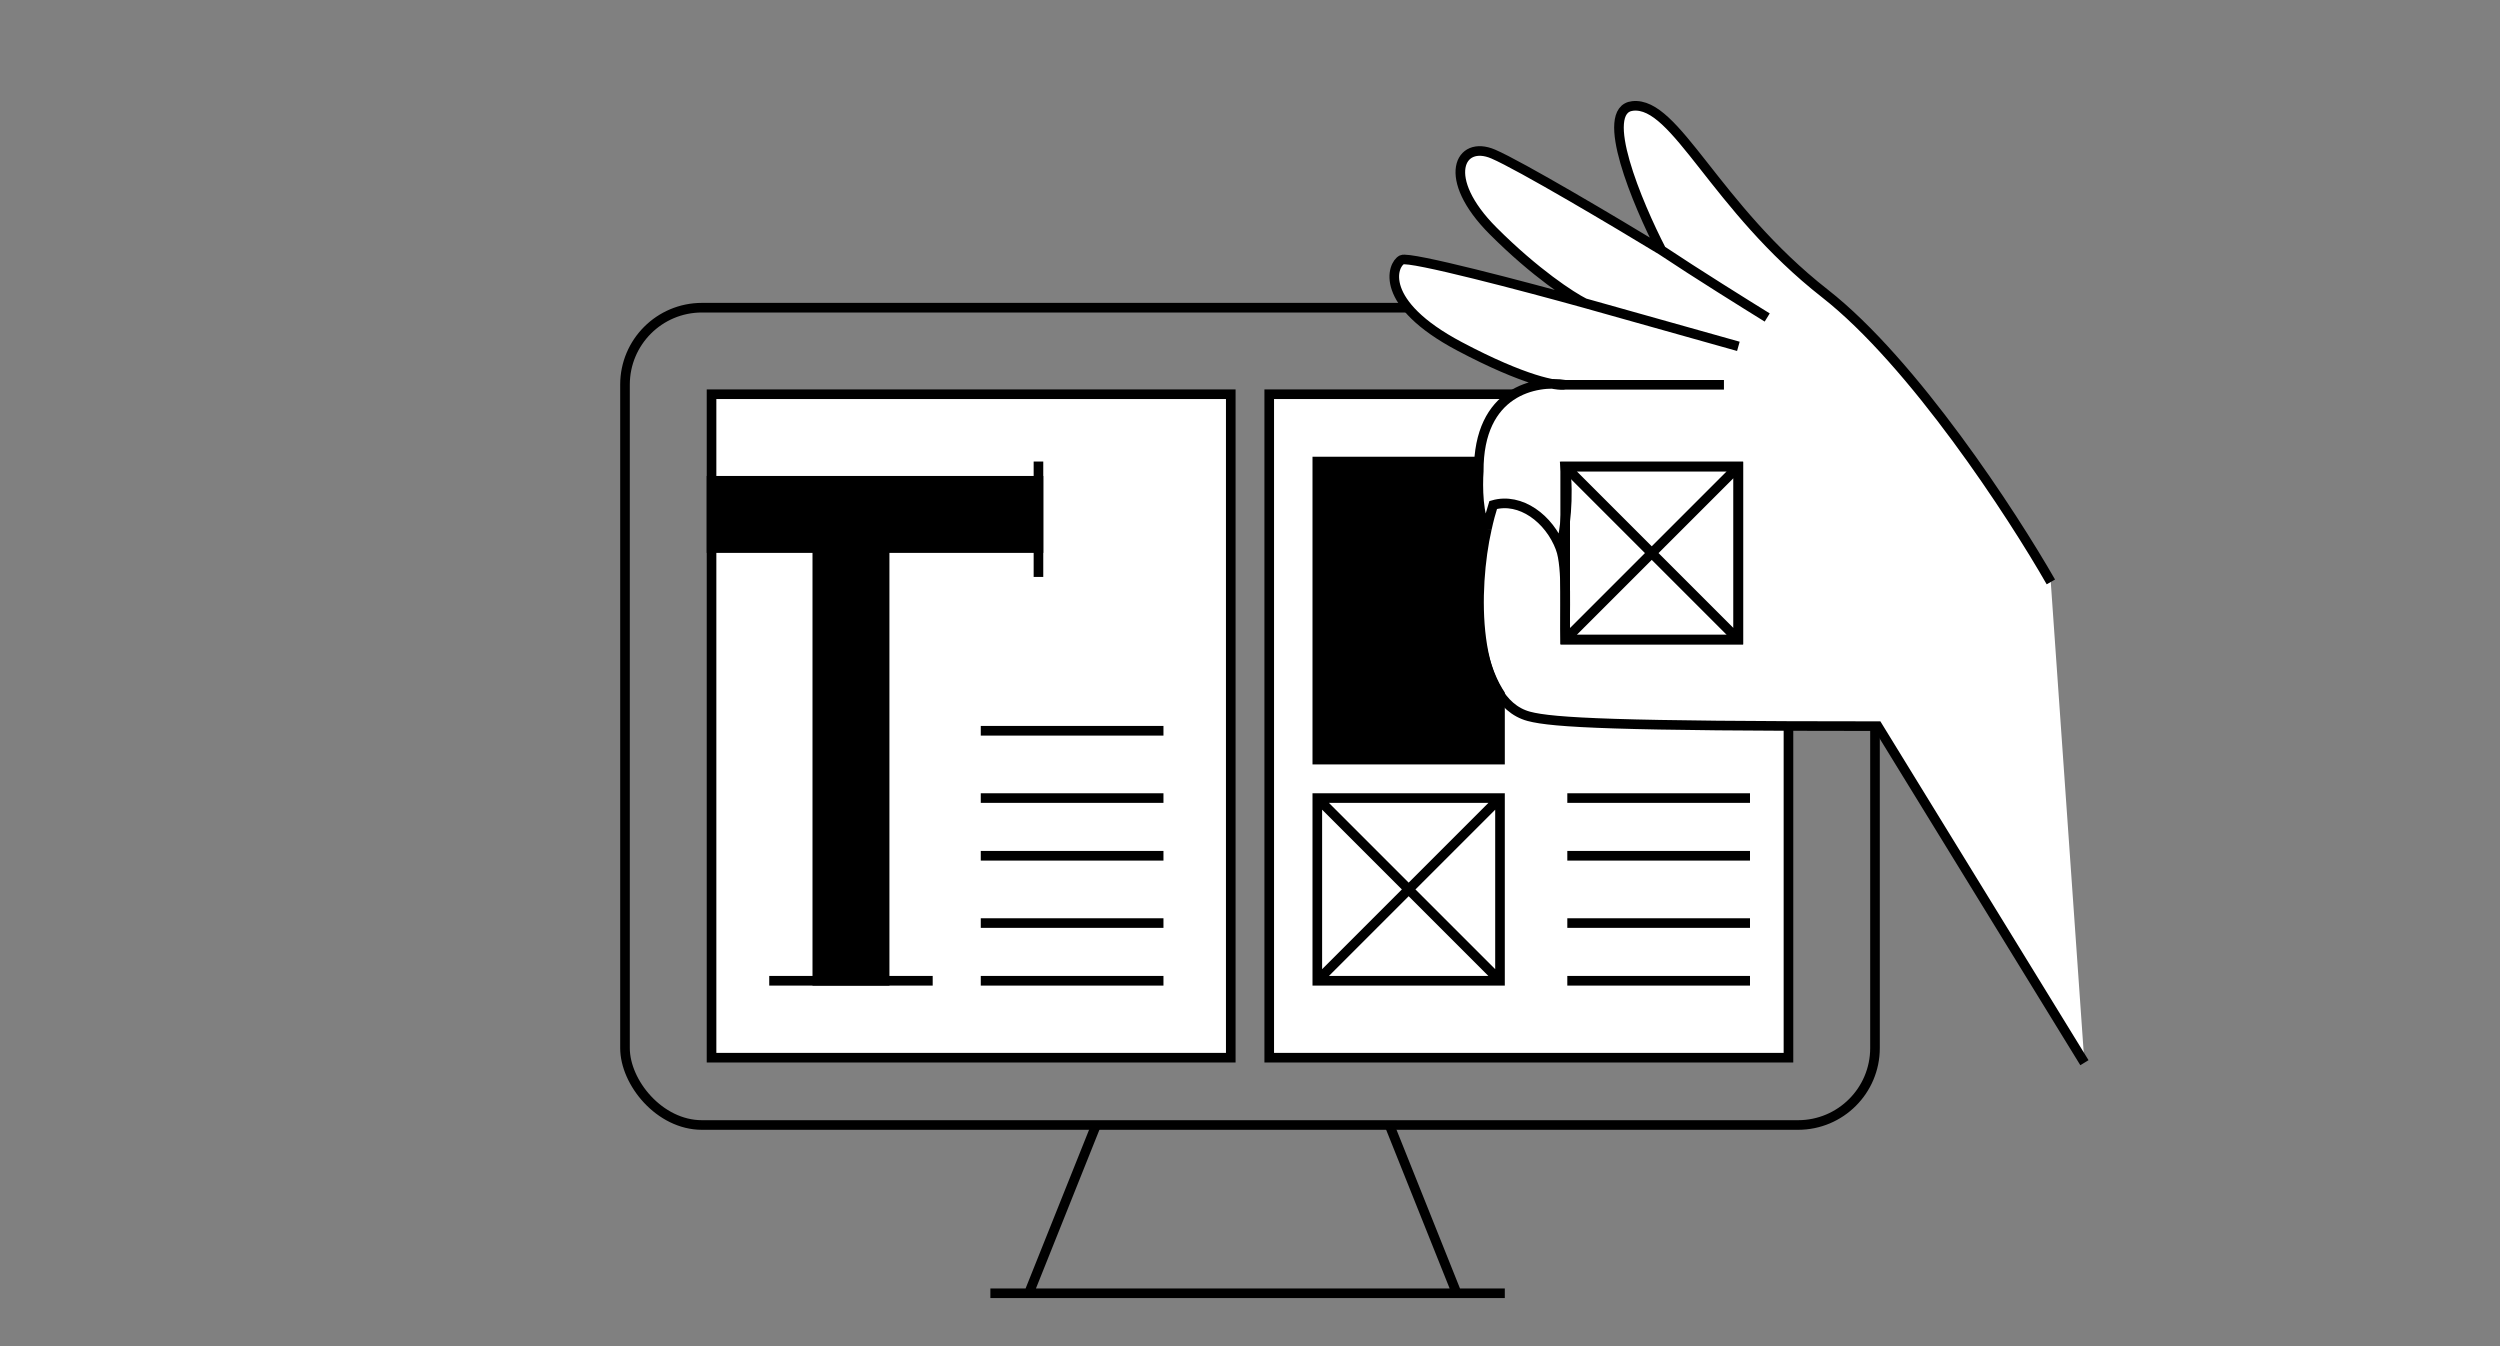<svg width="260" height="140" fill="none" xmlns="http://www.w3.org/2000/svg"><rect width="100%" height="100%" fill="#808080" stroke="none"/><rect x="65" y="32" width="130" height="85" rx="8" stroke="#000"/><path fill="#FFF" stroke="#000" d="M74 41h54v69H74zm58 0h54v69h-54z"/><path fill="currentColor" stroke="#000" d="M137 48h19v31h-19z"/><path stroke="#000" d="M137 83h19v19h-19zm.5.5l18 18m0-18l-18 18M108 48v12m-28 42h17m5-26h19m-19 7h19m-19 6h19m-19 7h19m-19 6h19m42-19h19m-19 6h19m-19 7h19m-19 6h19"/><path fill="currentColor" stroke="#000" d="M74 50h34v7H74zm11 52V57h7v45z"/><path d="M114 117l-7 17.5m37.5-17.5l7 17.5m-48.5 0h53.5" stroke="#000"/><path d="M195.28 75.52c-27 0-28 1-35.5-1-5.97-1.6-6.54-13.43-5.15-19.5-.93-1.2-.95-4.5-.84-6-.04-7.24 4.42-9.06 7.59-9.1-1.7-.33-4.79-1.36-9.6-3.9-8.5-4.5-7-8.5-6-9 .8-.4 13 2.83 19 4.5-1.33-.67-5.1-3.1-9.5-7.5-5.5-5.5-3.5-9.5 0-8 2.8 1.2 12.84 7.16 17.5 10-2.5-4.84-6.6-14.6-3-15 4.5-.5 8.5 10.5 20 19.5 9.2 7.2 19.5 23 23.5 30l3.5 50-21.5-35z" fill="#FFF"/><path d="M216.78 110.52l-21.5-35c-27 0-33.78-.35-36.28-1.02-5.97-1.6-5.76-13.41-4.37-19.48m58.66 5.5c-4-7-14.3-22.8-23.5-30-11.5-9-15.5-20-20-19.5-3.6.4.5 10.16 3 15m0 0c3.6 2.4 8.83 5.66 11 7m-11-7c-4.67-2.84-14.7-8.8-17.5-10-3.5-1.5-5.5 2.5 0 8 4.4 4.4 8.16 6.83 9.5 7.5m0 0l16 4.5m-16-4.5c-6-1.67-18.2-4.9-19-4.5-1 .5-2.5 4.5 6 9 6.8 3.6 10.16 4.16 11 4m0 0h16.5m-16.5 0c-3.02-.5-9.05.6-9 9-.11 1.5-.09 4.8.84 6m0 0c.2-.93.43-1.78.66-2.5 2.83-.81 5.84 1.41 7 4.5m0 0c.74 2 .41 6.86.5 9.5h18v-18h-18c.4 3.2 0 6.5-.5 8.5z" stroke="#000"/><path stroke="#000" d="M162.78 48.52h18v18h-18zm0 0l18 18m0-18l-18 18"/></svg>